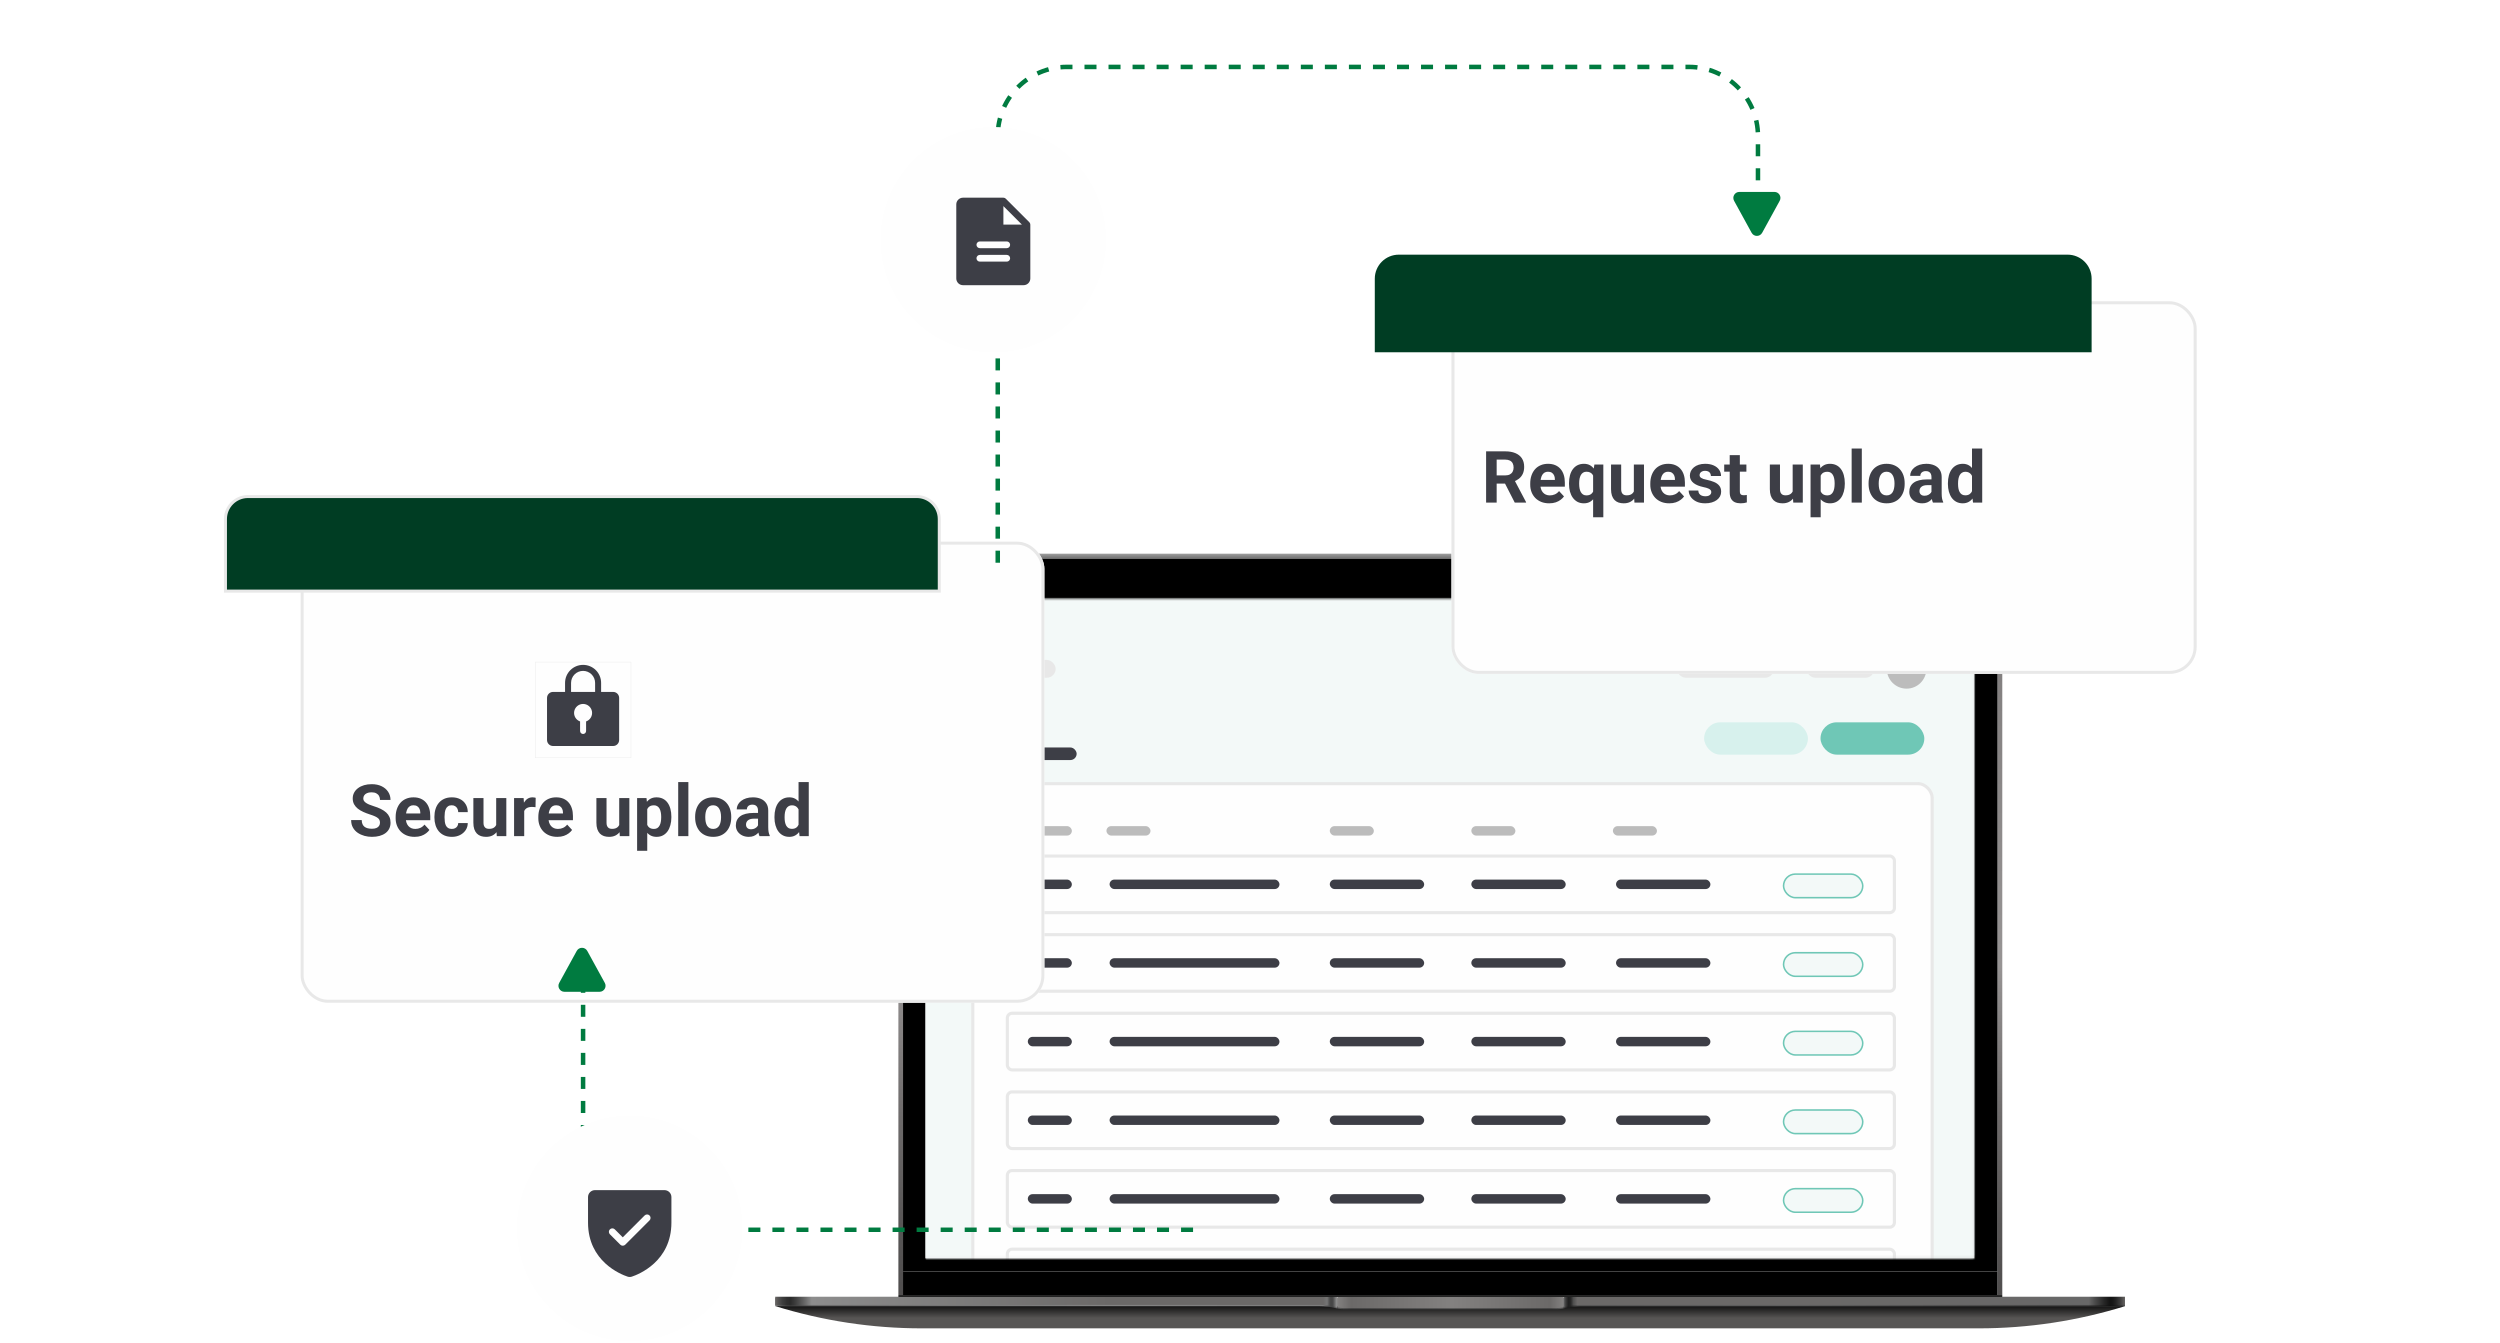 <?xml version="1.0" encoding="UTF-8"?> <svg xmlns="http://www.w3.org/2000/svg" width="832" height="447" viewBox="0 0 832 447" fill="none"><g clip-path="url(#clip0_12361_39079)"><path d="M257.977 434.661C273.803 439.584 290.238 442.074 306.784 442.074H482.643H658.503C675.049 442.074 691.484 439.584 707.31 434.661H482.643H257.977Z" fill="url(#paint0_linear_12361_39079)"></path><path d="M257.977 432.004V434.66H439.093C440.864 434.66 442.635 434.936 444.406 435.323C444.627 435.379 444.793 435.434 445.015 435.434V431.949H257.977V432.004Z" fill="url(#paint1_linear_12361_39079)"></path><path d="M707.307 432.004V434.66H526.191C524.42 434.66 522.649 434.936 520.878 435.323C520.657 435.379 520.491 435.434 520.27 435.434V431.949H707.307V432.004Z" fill="url(#paint2_linear_12361_39079)"></path><path d="M520.273 432.005V435.49C519.498 435.656 518.723 435.712 517.949 435.712H447.394C446.62 435.712 445.845 435.656 445.07 435.49V432.005H520.273Z" fill="url(#paint3_linear_12361_39079)"></path><path d="M257.977 431.618V434.273H439.093C440.864 434.273 442.635 434.55 444.406 434.937C444.627 434.993 444.793 435.048 445.015 435.048V431.562H257.977V431.618Z" fill="url(#paint4_linear_12361_39079)"></path><path d="M655.183 185.869H310.158C303.961 185.869 298.98 190.903 298.98 197.044V431.007H300.585V195.44C300.585 194.942 300.641 194.444 300.696 194.001C300.696 193.835 300.751 193.669 300.807 193.503C300.862 193.337 300.862 193.171 300.917 193.061C300.973 192.895 300.973 192.729 301.028 192.618C301.415 191.346 302.079 190.184 302.909 189.188C303.02 189.077 303.131 188.967 303.241 188.856C303.241 188.801 303.297 188.745 303.352 188.69C303.85 188.192 304.403 187.75 304.957 187.418C305.178 187.252 305.344 187.141 305.566 187.03C305.787 186.92 305.953 186.809 306.174 186.699C306.34 186.643 306.451 186.588 306.617 186.533C307.724 186.09 308.886 185.869 310.103 185.869H655.183C656.787 185.869 658.337 186.311 659.72 187.03C659.942 187.141 660.108 187.252 660.329 187.362C660.606 187.528 660.827 187.694 661.104 187.916C661.214 188.026 661.325 188.082 661.436 188.192C661.602 188.358 661.768 188.524 661.934 188.635C661.989 188.69 662.044 188.745 662.1 188.801C662.21 188.911 662.321 189.022 662.432 189.133C663.87 190.792 664.756 193.005 664.756 195.384V431.007H666.361V196.38C666.029 190.516 661.159 185.869 655.183 185.869Z" fill="url(#paint5_linear_12361_39079)"></path><path d="M298.926 195.44C298.926 189.3 303.961 184.265 310.104 184.265H655.183C661.381 184.265 666.361 189.3 666.361 195.44V196.326C665.974 190.461 661.16 185.814 655.183 185.814H310.159C303.961 185.814 298.981 190.849 298.981 196.99L298.926 195.44Z" fill="url(#paint6_linear_12361_39079)"></path><path d="M664.757 423.152H300.531V431.008H664.757V423.152Z" fill="black"></path><path d="M664.757 195.44V423.151H300.531V195.44C300.531 190.184 304.848 185.869 310.104 185.869H655.184C660.441 185.869 664.757 190.184 664.757 195.44Z" fill="black"></path><path d="M707.307 431.618V434.273H526.191C524.42 434.273 522.649 434.55 520.878 434.937C520.657 434.993 520.491 435.048 520.27 435.048V431.562H707.307V431.618Z" fill="url(#paint7_linear_12361_39079)"></path><path d="M520.273 431.619V435.104C519.498 435.27 518.723 435.325 517.949 435.325H447.394C446.62 435.325 445.845 435.27 445.07 435.104V431.619H520.273Z" fill="url(#paint8_linear_12361_39079)"></path><path d="M666.361 431.008V431.616H664.756H300.53H298.98V431.008H666.361Z" fill="#131313"></path><path d="M657.064 199.814H307.945V418.785H657.064V199.814Z" fill="url(#paint9_linear_12361_39079)"></path><mask id="mask0_12361_39079" style="mask-type:alpha" maskUnits="userSpaceOnUse" x="307" y="199" width="350" height="220"><rect x="307.688" y="199.229" width="349.137" height="219.457" fill="white"></rect></mask><g mask="url(#mask0_12361_39079)"><rect x="308.059" y="198.92" width="349.65" height="433.399" fill="#F3F9F8"></rect><rect x="605.867" y="240.385" width="34.546" height="10.76" rx="5.38" fill="#6FC7B6"></rect><rect x="567.129" y="240.385" width="34.546" height="10.76" rx="5.38" fill="#D7F1ED"></rect><rect x="558.066" y="219.624" width="32.299" height="5.929" rx="2.964" fill="#E8E8E8"></rect><rect x="319.027" y="219.624" width="32.299" height="5.929" rx="2.964" fill="#E8E8E8"></rect><rect x="601.16" y="219.624" width="22.626" height="5.929" rx="2.964" fill="#E8E8E8"></rect><ellipse cx="634.511" cy="222.585" rx="6.589" ry="6.599" fill="#BCBCBC"></ellipse><rect x="323.738" y="260.798" width="319.292" height="174.825" rx="4.711" fill="#FEFEFE" stroke="#E8E8E8" stroke-width="1.047"></rect><rect x="335.25" y="284.879" width="295.214" height="18.843" rx="1.57" fill="#FEFEFE" stroke="#E8E8E8" stroke-width="1.047"></rect><rect x="342.055" y="292.73" width="14.656" height="3.141" rx="1.57" fill="#3D3E46"></rect><rect x="369.273" y="292.73" width="56.53" height="3.141" rx="1.57" fill="#3D3E46"></rect><rect x="442.555" y="292.73" width="31.406" height="3.141" rx="1.57" fill="#3D3E46"></rect><rect x="489.66" y="292.73" width="31.406" height="3.141" rx="1.57" fill="#3D3E46"></rect><rect x="537.816" y="292.73" width="31.406" height="3.141" rx="1.57" fill="#3D3E46"></rect><rect x="593.562" y="290.897" width="26.364" height="7.851" rx="3.926" fill="#F3F9F8" stroke="#6FC7B6" stroke-width="0.523"></rect><rect x="335.25" y="311.045" width="295.214" height="18.843" rx="1.57" fill="#FEFEFE" stroke="#E8E8E8" stroke-width="1.047"></rect><rect x="342.055" y="318.897" width="14.656" height="3.141" rx="1.57" fill="#3D3E46"></rect><rect x="369.273" y="318.897" width="56.53" height="3.141" rx="1.57" fill="#3D3E46"></rect><rect x="442.555" y="318.897" width="31.406" height="3.141" rx="1.57" fill="#3D3E46"></rect><rect x="489.66" y="318.897" width="31.406" height="3.141" rx="1.57" fill="#3D3E46"></rect><rect x="537.816" y="318.897" width="31.406" height="3.141" rx="1.57" fill="#3D3E46"></rect><rect x="593.562" y="317.064" width="26.364" height="7.851" rx="3.926" fill="#F3F9F8" stroke="#6FC7B6" stroke-width="0.523"></rect><rect x="335.25" y="337.218" width="295.214" height="18.843" rx="1.57" fill="#FEFEFE" stroke="#E8E8E8" stroke-width="1.047"></rect><rect x="342.055" y="345.07" width="14.656" height="3.141" rx="1.57" fill="#3D3E46"></rect><rect x="369.273" y="345.07" width="56.53" height="3.141" rx="1.57" fill="#3D3E46"></rect><rect x="442.555" y="345.07" width="31.406" height="3.141" rx="1.57" fill="#3D3E46"></rect><rect x="489.66" y="345.07" width="31.406" height="3.141" rx="1.57" fill="#3D3E46"></rect><rect x="537.816" y="345.07" width="31.406" height="3.141" rx="1.57" fill="#3D3E46"></rect><rect x="593.562" y="343.237" width="26.364" height="7.851" rx="3.926" fill="#F3F9F8" stroke="#6FC7B6" stroke-width="0.523"></rect><rect x="335.25" y="363.392" width="295.214" height="18.843" rx="1.57" fill="#FEFEFE" stroke="#E8E8E8" stroke-width="1.047"></rect><rect x="342.055" y="371.243" width="14.656" height="3.141" rx="1.57" fill="#3D3E46"></rect><rect x="369.273" y="371.243" width="56.53" height="3.141" rx="1.57" fill="#3D3E46"></rect><rect x="442.555" y="371.243" width="31.406" height="3.141" rx="1.57" fill="#3D3E46"></rect><rect x="489.66" y="371.243" width="31.406" height="3.141" rx="1.57" fill="#3D3E46"></rect><rect x="537.816" y="371.243" width="31.406" height="3.141" rx="1.57" fill="#3D3E46"></rect><rect x="593.562" y="369.41" width="26.364" height="7.851" rx="3.926" fill="#F3F9F8" stroke="#6FC7B6" stroke-width="0.523"></rect><rect x="335.25" y="389.564" width="295.214" height="18.843" rx="1.57" fill="#FEFEFE" stroke="#E8E8E8" stroke-width="1.047"></rect><rect x="342.055" y="397.416" width="14.656" height="3.141" rx="1.57" fill="#3D3E46"></rect><rect x="369.273" y="397.416" width="56.53" height="3.141" rx="1.57" fill="#3D3E46"></rect><rect x="442.555" y="397.416" width="31.406" height="3.141" rx="1.57" fill="#3D3E46"></rect><rect x="489.66" y="397.416" width="31.406" height="3.141" rx="1.57" fill="#3D3E46"></rect><rect x="537.816" y="397.416" width="31.406" height="3.141" rx="1.57" fill="#3D3E46"></rect><rect x="593.562" y="395.583" width="26.364" height="7.851" rx="3.926" fill="#F3F9F8" stroke="#6FC7B6" stroke-width="0.523"></rect><rect x="335.25" y="415.734" width="295.214" height="18.843" rx="1.57" fill="#FEFEFE" stroke="#E8E8E8" stroke-width="1.047"></rect><rect x="322.715" y="248.76" width="35.593" height="4.187" rx="2.094" fill="#3D3E46"></rect><rect x="322.715" y="242.48" width="14.656" height="3.141" rx="1.57" fill="#3D3E46"></rect></g></g><rect x="342.059" y="274.936" width="14.656" height="3.141" rx="1.57" fill="#BCBCBC"></rect><rect x="368.227" y="274.936" width="14.656" height="3.141" rx="1.57" fill="#BCBCBC"></rect><rect x="442.555" y="274.936" width="14.656" height="3.141" rx="1.57" fill="#BCBCBC"></rect><rect x="489.664" y="274.936" width="14.656" height="3.141" rx="1.57" fill="#BCBCBC"></rect><rect x="536.773" y="274.936" width="14.656" height="3.141" rx="1.57" fill="#BCBCBC"></rect><g filter="url(#filter0_d_12361_39079)"><rect x="70.051" y="160.27" width="247.52" height="153.44" rx="9" fill="#FEFEFE"></rect><rect x="70.551" y="160.77" width="246.52" height="152.44" rx="8.5" stroke="#E8E8E8"></rect></g><path d="M126.457 273.805C126.457 273.5 126.41 273.227 126.316 272.984C126.23 272.734 126.066 272.508 125.824 272.305C125.582 272.094 125.242 271.887 124.805 271.684C124.367 271.48 123.801 271.27 123.105 271.051C122.332 270.801 121.598 270.52 120.902 270.207C120.215 269.895 119.605 269.531 119.074 269.117C118.551 268.695 118.137 268.207 117.832 267.652C117.535 267.098 117.387 266.453 117.387 265.719C117.387 265.008 117.543 264.363 117.855 263.785C118.168 263.199 118.605 262.699 119.168 262.285C119.73 261.863 120.395 261.539 121.16 261.312C121.934 261.086 122.781 260.973 123.703 260.973C124.961 260.973 126.059 261.199 126.996 261.652C127.934 262.105 128.66 262.727 129.176 263.516C129.699 264.305 129.961 265.207 129.961 266.223H126.469C126.469 265.723 126.363 265.285 126.152 264.91C125.949 264.527 125.637 264.227 125.215 264.008C124.801 263.789 124.277 263.68 123.645 263.68C123.035 263.68 122.527 263.773 122.121 263.961C121.715 264.141 121.41 264.387 121.207 264.699C121.004 265.004 120.902 265.348 120.902 265.73C120.902 266.02 120.973 266.281 121.113 266.516C121.262 266.75 121.48 266.969 121.77 267.172C122.059 267.375 122.414 267.566 122.836 267.746C123.258 267.926 123.746 268.102 124.301 268.273C125.23 268.555 126.047 268.871 126.75 269.223C127.461 269.574 128.055 269.969 128.531 270.406C129.008 270.844 129.367 271.34 129.609 271.895C129.852 272.449 129.973 273.078 129.973 273.781C129.973 274.523 129.828 275.188 129.539 275.773C129.25 276.359 128.832 276.855 128.285 277.262C127.738 277.668 127.086 277.977 126.328 278.188C125.57 278.398 124.723 278.504 123.785 278.504C122.941 278.504 122.109 278.395 121.289 278.176C120.469 277.949 119.723 277.609 119.051 277.156C118.387 276.703 117.855 276.125 117.457 275.422C117.059 274.719 116.859 273.887 116.859 272.926H120.387C120.387 273.457 120.469 273.906 120.633 274.273C120.797 274.641 121.027 274.938 121.324 275.164C121.629 275.391 121.988 275.555 122.402 275.656C122.824 275.758 123.285 275.809 123.785 275.809C124.395 275.809 124.895 275.723 125.285 275.551C125.684 275.379 125.977 275.141 126.164 274.836C126.359 274.531 126.457 274.188 126.457 273.805ZM137.988 278.504C137.004 278.504 136.121 278.348 135.34 278.035C134.559 277.715 133.895 277.273 133.348 276.711C132.809 276.148 132.395 275.496 132.105 274.754C131.816 274.004 131.672 273.207 131.672 272.363V271.895C131.672 270.934 131.809 270.055 132.082 269.258C132.355 268.461 132.746 267.77 133.254 267.184C133.77 266.598 134.395 266.148 135.129 265.836C135.863 265.516 136.691 265.355 137.613 265.355C138.512 265.355 139.309 265.504 140.004 265.801C140.699 266.098 141.281 266.52 141.75 267.066C142.227 267.613 142.586 268.27 142.828 269.035C143.07 269.793 143.191 270.637 143.191 271.566V272.973H133.113V270.723H139.875V270.465C139.875 269.996 139.789 269.578 139.617 269.211C139.453 268.836 139.203 268.539 138.867 268.32C138.531 268.102 138.102 267.992 137.578 267.992C137.133 267.992 136.75 268.09 136.43 268.285C136.109 268.48 135.848 268.754 135.645 269.105C135.449 269.457 135.301 269.871 135.199 270.348C135.105 270.816 135.059 271.332 135.059 271.895V272.363C135.059 272.871 135.129 273.34 135.27 273.77C135.418 274.199 135.625 274.57 135.891 274.883C136.164 275.195 136.492 275.438 136.875 275.609C137.266 275.781 137.707 275.867 138.199 275.867C138.809 275.867 139.375 275.75 139.898 275.516C140.43 275.273 140.887 274.91 141.27 274.426L142.91 276.207C142.645 276.59 142.281 276.957 141.82 277.309C141.367 277.66 140.82 277.949 140.18 278.176C139.539 278.395 138.809 278.504 137.988 278.504ZM150.352 275.867C150.766 275.867 151.133 275.789 151.453 275.633C151.773 275.469 152.023 275.242 152.203 274.953C152.391 274.656 152.488 274.309 152.496 273.91H155.672C155.664 274.801 155.426 275.594 154.957 276.289C154.488 276.977 153.859 277.52 153.07 277.918C152.281 278.309 151.398 278.504 150.422 278.504C149.438 278.504 148.578 278.34 147.844 278.012C147.117 277.684 146.512 277.23 146.027 276.652C145.543 276.066 145.18 275.387 144.938 274.613C144.695 273.832 144.574 272.996 144.574 272.105V271.766C144.574 270.867 144.695 270.031 144.938 269.258C145.18 268.477 145.543 267.797 146.027 267.219C146.512 266.633 147.117 266.176 147.844 265.848C148.57 265.52 149.422 265.355 150.398 265.355C151.438 265.355 152.348 265.555 153.129 265.953C153.918 266.352 154.535 266.922 154.98 267.664C155.434 268.398 155.664 269.27 155.672 270.277H152.496C152.488 269.855 152.398 269.473 152.227 269.129C152.062 268.785 151.82 268.512 151.5 268.309C151.188 268.098 150.801 267.992 150.34 267.992C149.848 267.992 149.445 268.098 149.133 268.309C148.82 268.512 148.578 268.793 148.406 269.152C148.234 269.504 148.113 269.906 148.043 270.359C147.98 270.805 147.949 271.273 147.949 271.766V272.105C147.949 272.598 147.98 273.07 148.043 273.523C148.105 273.977 148.223 274.379 148.395 274.73C148.574 275.082 148.82 275.359 149.133 275.562C149.445 275.766 149.852 275.867 150.352 275.867ZM165.129 275.234V265.59H168.504V278.27H165.328L165.129 275.234ZM165.504 272.633L166.5 272.609C166.5 273.453 166.402 274.238 166.207 274.965C166.012 275.684 165.719 276.309 165.328 276.84C164.938 277.363 164.445 277.773 163.852 278.07C163.258 278.359 162.559 278.504 161.754 278.504C161.137 278.504 160.566 278.418 160.043 278.246C159.527 278.066 159.082 277.789 158.707 277.414C158.34 277.031 158.051 276.543 157.84 275.949C157.637 275.348 157.535 274.625 157.535 273.781V265.59H160.91V273.805C160.91 274.18 160.953 274.496 161.039 274.754C161.133 275.012 161.262 275.223 161.426 275.387C161.59 275.551 161.781 275.668 162 275.738C162.227 275.809 162.477 275.844 162.75 275.844C163.445 275.844 163.992 275.703 164.391 275.422C164.797 275.141 165.082 274.758 165.246 274.273C165.418 273.781 165.504 273.234 165.504 272.633ZM174.457 268.355V278.27H171.082V265.59H174.258L174.457 268.355ZM178.277 265.508L178.219 268.637C178.055 268.613 177.855 268.594 177.621 268.578C177.395 268.555 177.188 268.543 177 268.543C176.523 268.543 176.109 268.605 175.758 268.73C175.414 268.848 175.125 269.023 174.891 269.258C174.664 269.492 174.492 269.777 174.375 270.113C174.266 270.449 174.203 270.832 174.188 271.262L173.508 271.051C173.508 270.23 173.59 269.477 173.754 268.789C173.918 268.094 174.156 267.488 174.469 266.973C174.789 266.457 175.18 266.059 175.641 265.777C176.102 265.496 176.629 265.355 177.223 265.355C177.41 265.355 177.602 265.371 177.797 265.402C177.992 265.426 178.152 265.461 178.277 265.508ZM185.473 278.504C184.488 278.504 183.605 278.348 182.824 278.035C182.043 277.715 181.379 277.273 180.832 276.711C180.293 276.148 179.879 275.496 179.59 274.754C179.301 274.004 179.156 273.207 179.156 272.363V271.895C179.156 270.934 179.293 270.055 179.566 269.258C179.84 268.461 180.23 267.77 180.738 267.184C181.254 266.598 181.879 266.148 182.613 265.836C183.348 265.516 184.176 265.355 185.098 265.355C185.996 265.355 186.793 265.504 187.488 265.801C188.184 266.098 188.766 266.52 189.234 267.066C189.711 267.613 190.07 268.27 190.312 269.035C190.555 269.793 190.676 270.637 190.676 271.566V272.973H180.598V270.723H187.359V270.465C187.359 269.996 187.273 269.578 187.102 269.211C186.938 268.836 186.688 268.539 186.352 268.32C186.016 268.102 185.586 267.992 185.062 267.992C184.617 267.992 184.234 268.09 183.914 268.285C183.594 268.48 183.332 268.754 183.129 269.105C182.934 269.457 182.785 269.871 182.684 270.348C182.59 270.816 182.543 271.332 182.543 271.895V272.363C182.543 272.871 182.613 273.34 182.754 273.77C182.902 274.199 183.109 274.57 183.375 274.883C183.648 275.195 183.977 275.438 184.359 275.609C184.75 275.781 185.191 275.867 185.684 275.867C186.293 275.867 186.859 275.75 187.383 275.516C187.914 275.273 188.371 274.91 188.754 274.426L190.395 276.207C190.129 276.59 189.766 276.957 189.305 277.309C188.852 277.66 188.305 277.949 187.664 278.176C187.023 278.395 186.293 278.504 185.473 278.504ZM206.074 275.234V265.59H209.449V278.27H206.273L206.074 275.234ZM206.449 272.633L207.445 272.609C207.445 273.453 207.348 274.238 207.152 274.965C206.957 275.684 206.664 276.309 206.273 276.84C205.883 277.363 205.391 277.773 204.797 278.07C204.203 278.359 203.504 278.504 202.699 278.504C202.082 278.504 201.512 278.418 200.988 278.246C200.473 278.066 200.027 277.789 199.652 277.414C199.285 277.031 198.996 276.543 198.785 275.949C198.582 275.348 198.48 274.625 198.48 273.781V265.59H201.855V273.805C201.855 274.18 201.898 274.496 201.984 274.754C202.078 275.012 202.207 275.223 202.371 275.387C202.535 275.551 202.727 275.668 202.945 275.738C203.172 275.809 203.422 275.844 203.695 275.844C204.391 275.844 204.938 275.703 205.336 275.422C205.742 275.141 206.027 274.758 206.191 274.273C206.363 273.781 206.449 273.234 206.449 272.633ZM215.402 268.027V283.145H212.027V265.59H215.156L215.402 268.027ZM223.43 271.789V272.035C223.43 272.957 223.32 273.812 223.102 274.602C222.891 275.391 222.578 276.078 222.164 276.664C221.75 277.242 221.234 277.695 220.617 278.023C220.008 278.344 219.305 278.504 218.508 278.504C217.734 278.504 217.062 278.348 216.492 278.035C215.922 277.723 215.441 277.285 215.051 276.723C214.668 276.152 214.359 275.492 214.125 274.742C213.891 273.992 213.711 273.188 213.586 272.328V271.684C213.711 270.762 213.891 269.918 214.125 269.152C214.359 268.379 214.668 267.711 215.051 267.148C215.441 266.578 215.918 266.137 216.48 265.824C217.051 265.512 217.719 265.355 218.484 265.355C219.289 265.355 219.996 265.508 220.605 265.812C221.223 266.117 221.738 266.555 222.152 267.125C222.574 267.695 222.891 268.375 223.102 269.164C223.32 269.953 223.43 270.828 223.43 271.789ZM220.043 272.035V271.789C220.043 271.25 219.996 270.754 219.902 270.301C219.816 269.84 219.676 269.438 219.48 269.094C219.293 268.75 219.043 268.484 218.73 268.297C218.426 268.102 218.055 268.004 217.617 268.004C217.156 268.004 216.762 268.078 216.434 268.227C216.113 268.375 215.852 268.59 215.648 268.871C215.445 269.152 215.293 269.488 215.191 269.879C215.09 270.27 215.027 270.711 215.004 271.203V272.832C215.043 273.41 215.152 273.93 215.332 274.391C215.512 274.844 215.789 275.203 216.164 275.469C216.539 275.734 217.031 275.867 217.641 275.867C218.086 275.867 218.461 275.77 218.766 275.574C219.07 275.371 219.316 275.094 219.504 274.742C219.699 274.391 219.836 273.984 219.914 273.523C220 273.062 220.043 272.566 220.043 272.035ZM229.09 260.27V278.27H225.703V260.27H229.09ZM231.34 272.059V271.812C231.34 270.883 231.473 270.027 231.738 269.246C232.004 268.457 232.391 267.773 232.898 267.195C233.406 266.617 234.031 266.168 234.773 265.848C235.516 265.52 236.367 265.355 237.328 265.355C238.289 265.355 239.145 265.52 239.895 265.848C240.645 266.168 241.273 266.617 241.781 267.195C242.297 267.773 242.688 268.457 242.953 269.246C243.219 270.027 243.352 270.883 243.352 271.812V272.059C243.352 272.98 243.219 273.836 242.953 274.625C242.688 275.406 242.297 276.09 241.781 276.676C241.273 277.254 240.648 277.703 239.906 278.023C239.164 278.344 238.312 278.504 237.352 278.504C236.391 278.504 235.535 278.344 234.785 278.023C234.043 277.703 233.414 277.254 232.898 276.676C232.391 276.09 232.004 275.406 231.738 274.625C231.473 273.836 231.34 272.98 231.34 272.059ZM234.715 271.812V272.059C234.715 272.59 234.762 273.086 234.855 273.547C234.949 274.008 235.098 274.414 235.301 274.766C235.512 275.109 235.785 275.379 236.121 275.574C236.457 275.77 236.867 275.867 237.352 275.867C237.82 275.867 238.223 275.77 238.559 275.574C238.895 275.379 239.164 275.109 239.367 274.766C239.57 274.414 239.719 274.008 239.812 273.547C239.914 273.086 239.965 272.59 239.965 272.059V271.812C239.965 271.297 239.914 270.812 239.812 270.359C239.719 269.898 239.566 269.492 239.355 269.141C239.152 268.781 238.883 268.5 238.547 268.297C238.211 268.094 237.805 267.992 237.328 267.992C236.852 267.992 236.445 268.094 236.109 268.297C235.781 268.5 235.512 268.781 235.301 269.141C235.098 269.492 234.949 269.898 234.855 270.359C234.762 270.812 234.715 271.297 234.715 271.812ZM252.27 275.41V269.762C252.27 269.355 252.203 269.008 252.07 268.719C251.938 268.422 251.73 268.191 251.449 268.027C251.176 267.863 250.82 267.781 250.383 267.781C250.008 267.781 249.684 267.848 249.41 267.98C249.137 268.105 248.926 268.289 248.777 268.531C248.629 268.766 248.555 269.043 248.555 269.363H245.18C245.18 268.824 245.305 268.312 245.555 267.828C245.805 267.344 246.168 266.918 246.645 266.551C247.121 266.176 247.688 265.883 248.344 265.672C249.008 265.461 249.75 265.355 250.57 265.355C251.555 265.355 252.43 265.52 253.195 265.848C253.961 266.176 254.562 266.668 255 267.324C255.445 267.98 255.668 268.801 255.668 269.785V275.211C255.668 275.906 255.711 276.477 255.797 276.922C255.883 277.359 256.008 277.742 256.172 278.07V278.27H252.762C252.598 277.926 252.473 277.496 252.387 276.98C252.309 276.457 252.27 275.934 252.27 275.41ZM252.715 270.547L252.738 272.457H250.852C250.406 272.457 250.02 272.508 249.691 272.609C249.363 272.711 249.094 272.855 248.883 273.043C248.672 273.223 248.516 273.434 248.414 273.676C248.32 273.918 248.273 274.184 248.273 274.473C248.273 274.762 248.34 275.023 248.473 275.258C248.605 275.484 248.797 275.664 249.047 275.797C249.297 275.922 249.59 275.984 249.926 275.984C250.434 275.984 250.875 275.883 251.25 275.68C251.625 275.477 251.914 275.227 252.117 274.93C252.328 274.633 252.438 274.352 252.445 274.086L253.336 275.516C253.211 275.836 253.039 276.168 252.82 276.512C252.609 276.855 252.34 277.18 252.012 277.484C251.684 277.781 251.289 278.027 250.828 278.223C250.367 278.41 249.82 278.504 249.188 278.504C248.383 278.504 247.652 278.344 246.996 278.023C246.348 277.695 245.832 277.246 245.449 276.676C245.074 276.098 244.887 275.441 244.887 274.707C244.887 274.043 245.012 273.453 245.262 272.938C245.512 272.422 245.879 271.988 246.363 271.637C246.855 271.277 247.469 271.008 248.203 270.828C248.938 270.641 249.789 270.547 250.758 270.547H252.715ZM265.758 275.504V260.27H269.156V278.27H266.098L265.758 275.504ZM257.742 272.082V271.836C257.742 270.867 257.852 269.988 258.07 269.199C258.289 268.402 258.609 267.719 259.031 267.148C259.453 266.578 259.973 266.137 260.59 265.824C261.207 265.512 261.91 265.355 262.699 265.355C263.441 265.355 264.09 265.512 264.645 265.824C265.207 266.137 265.684 266.582 266.074 267.16C266.473 267.73 266.793 268.406 267.035 269.188C267.277 269.961 267.453 270.809 267.562 271.73V272.27C267.453 273.152 267.277 273.973 267.035 274.73C266.793 275.488 266.473 276.152 266.074 276.723C265.684 277.285 265.207 277.723 264.645 278.035C264.082 278.348 263.426 278.504 262.676 278.504C261.887 278.504 261.184 278.344 260.566 278.023C259.957 277.703 259.441 277.254 259.02 276.676C258.605 276.098 258.289 275.418 258.07 274.637C257.852 273.855 257.742 273.004 257.742 272.082ZM261.117 271.836V272.082C261.117 272.605 261.156 273.094 261.234 273.547C261.32 274 261.457 274.402 261.645 274.754C261.84 275.098 262.09 275.367 262.395 275.562C262.707 275.75 263.086 275.844 263.531 275.844C264.109 275.844 264.586 275.715 264.961 275.457C265.336 275.191 265.621 274.828 265.816 274.367C266.02 273.906 266.137 273.375 266.168 272.773V271.238C266.145 270.746 266.074 270.305 265.957 269.914C265.848 269.516 265.684 269.176 265.465 268.895C265.254 268.613 264.988 268.395 264.668 268.238C264.355 268.082 263.984 268.004 263.555 268.004C263.117 268.004 262.742 268.105 262.43 268.309C262.117 268.504 261.863 268.773 261.668 269.117C261.48 269.461 261.34 269.867 261.246 270.336C261.16 270.797 261.117 271.297 261.117 271.836Z" fill="#3D3E46"></path><g clip-path="url(#clip1_12361_39079)"><path d="M204.051 230.27H200.051V227.27C200.051 225.678 199.419 224.152 198.293 223.027C197.168 221.902 195.642 221.27 194.051 221.27C192.459 221.27 190.933 221.902 189.808 223.027C188.683 224.152 188.051 225.678 188.051 227.27V230.27H184.051C183.52 230.27 183.012 230.48 182.637 230.855C182.261 231.23 182.051 231.739 182.051 232.27V246.27C182.051 246.8 182.261 247.309 182.637 247.684C183.012 248.059 183.52 248.27 184.051 248.27H204.051C204.581 248.27 205.09 248.059 205.465 247.684C205.84 247.309 206.051 246.8 206.051 246.27V232.27C206.051 231.739 205.84 231.23 205.465 230.855C205.09 230.48 204.581 230.27 204.051 230.27ZM195.051 240.098V243.27C195.051 243.535 194.945 243.789 194.758 243.977C194.57 244.164 194.316 244.27 194.051 244.27C193.786 244.27 193.531 244.164 193.344 243.977C193.156 243.789 193.051 243.535 193.051 243.27V240.098C192.384 239.862 191.821 239.398 191.463 238.788C191.105 238.177 190.974 237.46 191.094 236.763C191.214 236.065 191.576 235.432 192.117 234.976C192.658 234.52 193.343 234.27 194.051 234.27C194.758 234.27 195.443 234.52 195.984 234.976C196.526 235.432 196.888 236.065 197.008 236.763C197.127 237.46 196.996 238.177 196.638 238.788C196.28 239.398 195.718 239.862 195.051 240.098ZM198.051 230.27H190.051V227.27C190.051 226.209 190.472 225.191 191.222 224.441C191.972 223.691 192.99 223.27 194.051 223.27C195.112 223.27 196.129 223.691 196.879 224.441C197.629 225.191 198.051 226.209 198.051 227.27V230.27Z" fill="#3D3E46"></path></g><rect x="178.113" y="220.332" width="31.875" height="31.875" stroke="#E8E8E8" stroke-width="0.125"></rect><path d="M75.031 172.75C75.031 168.607 78.389 165.25 82.531 165.25H305.091C309.233 165.25 312.591 168.607 312.591 172.75V196.73H75.031V172.75Z" fill="#003D23" stroke="#E8E8E8"></path><g filter="url(#filter1_d_12361_39079)"><rect x="453.051" y="80.269" width="248" height="124" rx="9" fill="#FEFEFE"></rect><rect x="453.551" y="80.769" width="247" height="123" rx="8.5" stroke="#E8E8E8"></rect></g><path d="M457.531 92.749C457.531 88.331 461.113 84.749 465.531 84.749H688.091C692.51 84.749 696.091 88.331 696.091 92.749V117.23H457.531V92.749Z" fill="#003D23"></path><path d="M494.574 150.207H500.938C502.242 150.207 503.363 150.402 504.301 150.793C505.246 151.184 505.973 151.762 506.48 152.527C506.988 153.293 507.242 154.234 507.242 155.352C507.242 156.266 507.086 157.051 506.773 157.707C506.469 158.355 506.035 158.898 505.473 159.336C504.918 159.766 504.266 160.109 503.516 160.367L502.402 160.953H496.871L496.848 158.211H500.961C501.578 158.211 502.09 158.102 502.496 157.883C502.902 157.664 503.207 157.359 503.41 156.969C503.621 156.578 503.727 156.125 503.727 155.609C503.727 155.062 503.625 154.59 503.422 154.191C503.219 153.793 502.91 153.488 502.496 153.277C502.082 153.066 501.562 152.961 500.938 152.961H498.09V167.27H494.574V150.207ZM504.113 167.27L500.223 159.664L503.938 159.641L507.875 167.105V167.27H504.113ZM515.574 167.504C514.59 167.504 513.707 167.348 512.926 167.035C512.145 166.715 511.48 166.273 510.934 165.711C510.395 165.148 509.98 164.496 509.691 163.754C509.402 163.004 509.258 162.207 509.258 161.363V160.895C509.258 159.934 509.395 159.055 509.668 158.258C509.941 157.461 510.332 156.77 510.84 156.184C511.355 155.598 511.98 155.148 512.715 154.836C513.449 154.516 514.277 154.355 515.199 154.355C516.098 154.355 516.895 154.504 517.59 154.801C518.285 155.098 518.867 155.52 519.336 156.066C519.812 156.613 520.172 157.27 520.414 158.035C520.656 158.793 520.777 159.637 520.777 160.566V161.973H510.699V159.723H517.461V159.465C517.461 158.996 517.375 158.578 517.203 158.211C517.039 157.836 516.789 157.539 516.453 157.32C516.117 157.102 515.688 156.992 515.164 156.992C514.719 156.992 514.336 157.09 514.016 157.285C513.695 157.48 513.434 157.754 513.23 158.105C513.035 158.457 512.887 158.871 512.785 159.348C512.691 159.816 512.645 160.332 512.645 160.895V161.363C512.645 161.871 512.715 162.34 512.855 162.77C513.004 163.199 513.211 163.57 513.477 163.883C513.75 164.195 514.078 164.438 514.461 164.609C514.852 164.781 515.293 164.867 515.785 164.867C516.395 164.867 516.961 164.75 517.484 164.516C518.016 164.273 518.473 163.91 518.855 163.426L520.496 165.207C520.23 165.59 519.867 165.957 519.406 166.309C518.953 166.66 518.406 166.949 517.766 167.176C517.125 167.395 516.395 167.504 515.574 167.504ZM530.188 172.145V157.18L530.621 154.59H533.586V172.145H530.188ZM522.172 161.059V160.812C522.172 159.844 522.277 158.965 522.488 158.176C522.707 157.379 523.027 156.699 523.449 156.137C523.871 155.566 524.387 155.129 524.996 154.824C525.613 154.512 526.324 154.355 527.129 154.355C527.902 154.355 528.57 154.512 529.133 154.824C529.695 155.137 530.168 155.578 530.551 156.148C530.941 156.719 531.254 157.391 531.488 158.164C531.723 158.938 531.902 159.785 532.027 160.707V161.246C531.91 162.129 531.73 162.949 531.488 163.707C531.254 164.465 530.941 165.129 530.551 165.699C530.168 166.27 529.691 166.715 529.121 167.035C528.559 167.348 527.887 167.504 527.105 167.504C526.316 167.504 525.613 167.344 524.996 167.023C524.387 166.695 523.871 166.242 523.449 165.664C523.027 165.086 522.707 164.406 522.488 163.625C522.277 162.836 522.172 161.98 522.172 161.059ZM525.547 160.812V161.059C525.547 161.582 525.59 162.074 525.676 162.535C525.762 162.988 525.898 163.391 526.086 163.742C526.281 164.094 526.531 164.371 526.836 164.574C527.141 164.77 527.516 164.867 527.961 164.867C528.578 164.867 529.074 164.734 529.449 164.469C529.832 164.195 530.113 163.824 530.293 163.355C530.48 162.887 530.59 162.352 530.621 161.75V160.215C530.598 159.723 530.531 159.281 530.422 158.891C530.32 158.492 530.164 158.152 529.953 157.871C529.75 157.59 529.484 157.375 529.156 157.227C528.836 157.07 528.445 156.992 527.984 156.992C527.547 156.992 527.172 157.09 526.859 157.285C526.547 157.48 526.293 157.754 526.098 158.105C525.91 158.449 525.77 158.852 525.676 159.312C525.59 159.773 525.547 160.273 525.547 160.812ZM543.746 164.234V154.59H547.121V167.27H543.945L543.746 164.234ZM544.121 161.633L545.117 161.609C545.117 162.453 545.02 163.238 544.824 163.965C544.629 164.684 544.336 165.309 543.945 165.84C543.555 166.363 543.062 166.773 542.469 167.07C541.875 167.359 541.176 167.504 540.371 167.504C539.754 167.504 539.184 167.418 538.66 167.246C538.145 167.066 537.699 166.789 537.324 166.414C536.957 166.031 536.668 165.543 536.457 164.949C536.254 164.348 536.152 163.625 536.152 162.781V154.59H539.527V162.805C539.527 163.18 539.57 163.496 539.656 163.754C539.75 164.012 539.879 164.223 540.043 164.387C540.207 164.551 540.398 164.668 540.617 164.738C540.844 164.809 541.094 164.844 541.367 164.844C542.062 164.844 542.609 164.703 543.008 164.422C543.414 164.141 543.699 163.758 543.863 163.273C544.035 162.781 544.121 162.234 544.121 161.633ZM555.535 167.504C554.551 167.504 553.668 167.348 552.887 167.035C552.105 166.715 551.441 166.273 550.895 165.711C550.355 165.148 549.941 164.496 549.652 163.754C549.363 163.004 549.219 162.207 549.219 161.363V160.895C549.219 159.934 549.355 159.055 549.629 158.258C549.902 157.461 550.293 156.77 550.801 156.184C551.316 155.598 551.941 155.148 552.676 154.836C553.41 154.516 554.238 154.355 555.16 154.355C556.059 154.355 556.855 154.504 557.551 154.801C558.246 155.098 558.828 155.52 559.297 156.066C559.773 156.613 560.133 157.27 560.375 158.035C560.617 158.793 560.738 159.637 560.738 160.566V161.973H550.66V159.723H557.422V159.465C557.422 158.996 557.336 158.578 557.164 158.211C557 157.836 556.75 157.539 556.414 157.32C556.078 157.102 555.648 156.992 555.125 156.992C554.68 156.992 554.297 157.09 553.977 157.285C553.656 157.48 553.395 157.754 553.191 158.105C552.996 158.457 552.848 158.871 552.746 159.348C552.652 159.816 552.605 160.332 552.605 160.895V161.363C552.605 161.871 552.676 162.34 552.816 162.77C552.965 163.199 553.172 163.57 553.438 163.883C553.711 164.195 554.039 164.438 554.422 164.609C554.812 164.781 555.254 164.867 555.746 164.867C556.355 164.867 556.922 164.75 557.445 164.516C557.977 164.273 558.434 163.91 558.816 163.426L560.457 165.207C560.191 165.59 559.828 165.957 559.367 166.309C558.914 166.66 558.367 166.949 557.727 167.176C557.086 167.395 556.355 167.504 555.535 167.504ZM569.516 163.766C569.516 163.523 569.445 163.305 569.305 163.109C569.164 162.914 568.902 162.734 568.52 162.57C568.145 162.398 567.602 162.242 566.891 162.102C566.25 161.961 565.652 161.785 565.098 161.574C564.551 161.355 564.074 161.094 563.668 160.789C563.27 160.484 562.957 160.125 562.73 159.711C562.504 159.289 562.391 158.809 562.391 158.27C562.391 157.738 562.504 157.238 562.73 156.77C562.965 156.301 563.297 155.887 563.727 155.527C564.164 155.16 564.695 154.875 565.32 154.672C565.953 154.461 566.664 154.355 567.453 154.355C568.555 154.355 569.5 154.531 570.289 154.883C571.086 155.234 571.695 155.719 572.117 156.336C572.547 156.945 572.762 157.641 572.762 158.422H569.387C569.387 158.094 569.316 157.801 569.176 157.543C569.043 157.277 568.832 157.07 568.543 156.922C568.262 156.766 567.895 156.688 567.441 156.688C567.066 156.688 566.742 156.754 566.469 156.887C566.195 157.012 565.984 157.184 565.836 157.402C565.695 157.613 565.625 157.848 565.625 158.105C565.625 158.301 565.664 158.477 565.742 158.633C565.828 158.781 565.965 158.918 566.152 159.043C566.34 159.168 566.582 159.285 566.879 159.395C567.184 159.496 567.559 159.59 568.004 159.676C568.918 159.863 569.734 160.109 570.453 160.414C571.172 160.711 571.742 161.117 572.164 161.633C572.586 162.141 572.797 162.809 572.797 163.637C572.797 164.199 572.672 164.715 572.422 165.184C572.172 165.652 571.812 166.062 571.344 166.414C570.875 166.758 570.312 167.027 569.656 167.223C569.008 167.41 568.277 167.504 567.465 167.504C566.285 167.504 565.285 167.293 564.465 166.871C563.652 166.449 563.035 165.914 562.613 165.266C562.199 164.609 561.992 163.938 561.992 163.25H565.191C565.207 163.711 565.324 164.082 565.543 164.363C565.77 164.645 566.055 164.848 566.398 164.973C566.75 165.098 567.129 165.16 567.535 165.16C567.973 165.16 568.336 165.102 568.625 164.984C568.914 164.859 569.133 164.695 569.281 164.492C569.438 164.281 569.516 164.039 569.516 163.766ZM581.199 154.59V156.98H573.816V154.59H581.199ZM575.645 151.461H579.02V163.449C579.02 163.816 579.066 164.098 579.16 164.293C579.262 164.488 579.41 164.625 579.605 164.703C579.801 164.773 580.047 164.809 580.344 164.809C580.555 164.809 580.742 164.801 580.906 164.785C581.078 164.762 581.223 164.738 581.34 164.715L581.352 167.199C581.062 167.293 580.75 167.367 580.414 167.422C580.078 167.477 579.707 167.504 579.301 167.504C578.559 167.504 577.91 167.383 577.355 167.141C576.809 166.891 576.387 166.492 576.09 165.945C575.793 165.398 575.645 164.68 575.645 163.789V151.461ZM596.598 164.234V154.59H599.973V167.27H596.797L596.598 164.234ZM596.973 161.633L597.969 161.609C597.969 162.453 597.871 163.238 597.676 163.965C597.48 164.684 597.188 165.309 596.797 165.84C596.406 166.363 595.914 166.773 595.32 167.07C594.727 167.359 594.027 167.504 593.223 167.504C592.605 167.504 592.035 167.418 591.512 167.246C590.996 167.066 590.551 166.789 590.176 166.414C589.809 166.031 589.52 165.543 589.309 164.949C589.105 164.348 589.004 163.625 589.004 162.781V154.59H592.379V162.805C592.379 163.18 592.422 163.496 592.508 163.754C592.602 164.012 592.73 164.223 592.895 164.387C593.059 164.551 593.25 164.668 593.469 164.738C593.695 164.809 593.945 164.844 594.219 164.844C594.914 164.844 595.461 164.703 595.859 164.422C596.266 164.141 596.551 163.758 596.715 163.273C596.887 162.781 596.973 162.234 596.973 161.633ZM605.926 157.027V172.145H602.551V154.59H605.68L605.926 157.027ZM613.953 160.789V161.035C613.953 161.957 613.844 162.812 613.625 163.602C613.414 164.391 613.102 165.078 612.688 165.664C612.273 166.242 611.758 166.695 611.141 167.023C610.531 167.344 609.828 167.504 609.031 167.504C608.258 167.504 607.586 167.348 607.016 167.035C606.445 166.723 605.965 166.285 605.574 165.723C605.191 165.152 604.883 164.492 604.648 163.742C604.414 162.992 604.234 162.188 604.109 161.328V160.684C604.234 159.762 604.414 158.918 604.648 158.152C604.883 157.379 605.191 156.711 605.574 156.148C605.965 155.578 606.441 155.137 607.004 154.824C607.574 154.512 608.242 154.355 609.008 154.355C609.812 154.355 610.52 154.508 611.129 154.812C611.746 155.117 612.262 155.555 612.676 156.125C613.098 156.695 613.414 157.375 613.625 158.164C613.844 158.953 613.953 159.828 613.953 160.789ZM610.566 161.035V160.789C610.566 160.25 610.52 159.754 610.426 159.301C610.34 158.84 610.199 158.438 610.004 158.094C609.816 157.75 609.566 157.484 609.254 157.297C608.949 157.102 608.578 157.004 608.141 157.004C607.68 157.004 607.285 157.078 606.957 157.227C606.637 157.375 606.375 157.59 606.172 157.871C605.969 158.152 605.816 158.488 605.715 158.879C605.613 159.27 605.551 159.711 605.527 160.203V161.832C605.566 162.41 605.676 162.93 605.855 163.391C606.035 163.844 606.312 164.203 606.688 164.469C607.062 164.734 607.555 164.867 608.164 164.867C608.609 164.867 608.984 164.77 609.289 164.574C609.594 164.371 609.84 164.094 610.027 163.742C610.223 163.391 610.359 162.984 610.438 162.523C610.523 162.062 610.566 161.566 610.566 161.035ZM619.613 149.27V167.27H616.227V149.27H619.613ZM621.863 161.059V160.812C621.863 159.883 621.996 159.027 622.262 158.246C622.527 157.457 622.914 156.773 623.422 156.195C623.93 155.617 624.555 155.168 625.297 154.848C626.039 154.52 626.891 154.355 627.852 154.355C628.812 154.355 629.668 154.52 630.418 154.848C631.168 155.168 631.797 155.617 632.305 156.195C632.82 156.773 633.211 157.457 633.477 158.246C633.742 159.027 633.875 159.883 633.875 160.812V161.059C633.875 161.98 633.742 162.836 633.477 163.625C633.211 164.406 632.82 165.09 632.305 165.676C631.797 166.254 631.172 166.703 630.43 167.023C629.688 167.344 628.836 167.504 627.875 167.504C626.914 167.504 626.059 167.344 625.309 167.023C624.566 166.703 623.938 166.254 623.422 165.676C622.914 165.09 622.527 164.406 622.262 163.625C621.996 162.836 621.863 161.98 621.863 161.059ZM625.238 160.812V161.059C625.238 161.59 625.285 162.086 625.379 162.547C625.473 163.008 625.621 163.414 625.824 163.766C626.035 164.109 626.309 164.379 626.645 164.574C626.98 164.77 627.391 164.867 627.875 164.867C628.344 164.867 628.746 164.77 629.082 164.574C629.418 164.379 629.688 164.109 629.891 163.766C630.094 163.414 630.242 163.008 630.336 162.547C630.438 162.086 630.488 161.59 630.488 161.059V160.812C630.488 160.297 630.438 159.812 630.336 159.359C630.242 158.898 630.09 158.492 629.879 158.141C629.676 157.781 629.406 157.5 629.07 157.297C628.734 157.094 628.328 156.992 627.852 156.992C627.375 156.992 626.969 157.094 626.633 157.297C626.305 157.5 626.035 157.781 625.824 158.141C625.621 158.492 625.473 158.898 625.379 159.359C625.285 159.812 625.238 160.297 625.238 160.812ZM642.793 164.41V158.762C642.793 158.355 642.727 158.008 642.594 157.719C642.461 157.422 642.254 157.191 641.973 157.027C641.699 156.863 641.344 156.781 640.906 156.781C640.531 156.781 640.207 156.848 639.934 156.98C639.66 157.105 639.449 157.289 639.301 157.531C639.152 157.766 639.078 158.043 639.078 158.363H635.703C635.703 157.824 635.828 157.312 636.078 156.828C636.328 156.344 636.691 155.918 637.168 155.551C637.645 155.176 638.211 154.883 638.867 154.672C639.531 154.461 640.273 154.355 641.094 154.355C642.078 154.355 642.953 154.52 643.719 154.848C644.484 155.176 645.086 155.668 645.523 156.324C645.969 156.98 646.191 157.801 646.191 158.785V164.211C646.191 164.906 646.234 165.477 646.32 165.922C646.406 166.359 646.531 166.742 646.695 167.07V167.27H643.285C643.121 166.926 642.996 166.496 642.91 165.98C642.832 165.457 642.793 164.934 642.793 164.41ZM643.238 159.547L643.262 161.457H641.375C640.93 161.457 640.543 161.508 640.215 161.609C639.887 161.711 639.617 161.855 639.406 162.043C639.195 162.223 639.039 162.434 638.938 162.676C638.844 162.918 638.797 163.184 638.797 163.473C638.797 163.762 638.863 164.023 638.996 164.258C639.129 164.484 639.32 164.664 639.57 164.797C639.82 164.922 640.113 164.984 640.449 164.984C640.957 164.984 641.398 164.883 641.773 164.68C642.148 164.477 642.438 164.227 642.641 163.93C642.852 163.633 642.961 163.352 642.969 163.086L643.859 164.516C643.734 164.836 643.562 165.168 643.344 165.512C643.133 165.855 642.863 166.18 642.535 166.484C642.207 166.781 641.812 167.027 641.352 167.223C640.891 167.41 640.344 167.504 639.711 167.504C638.906 167.504 638.176 167.344 637.52 167.023C636.871 166.695 636.355 166.246 635.973 165.676C635.598 165.098 635.41 164.441 635.41 163.707C635.41 163.043 635.535 162.453 635.785 161.938C636.035 161.422 636.402 160.988 636.887 160.637C637.379 160.277 637.992 160.008 638.727 159.828C639.461 159.641 640.312 159.547 641.281 159.547H643.238ZM656.281 164.504V149.27H659.68V167.27H656.621L656.281 164.504ZM648.266 161.082V160.836C648.266 159.867 648.375 158.988 648.594 158.199C648.812 157.402 649.133 156.719 649.555 156.148C649.977 155.578 650.496 155.137 651.113 154.824C651.73 154.512 652.434 154.355 653.223 154.355C653.965 154.355 654.613 154.512 655.168 154.824C655.73 155.137 656.207 155.582 656.598 156.16C656.996 156.73 657.316 157.406 657.559 158.188C657.801 158.961 657.977 159.809 658.086 160.73V161.27C657.977 162.152 657.801 162.973 657.559 163.73C657.316 164.488 656.996 165.152 656.598 165.723C656.207 166.285 655.73 166.723 655.168 167.035C654.605 167.348 653.949 167.504 653.199 167.504C652.41 167.504 651.707 167.344 651.09 167.023C650.48 166.703 649.965 166.254 649.543 165.676C649.129 165.098 648.812 164.418 648.594 163.637C648.375 162.855 648.266 162.004 648.266 161.082ZM651.641 160.836V161.082C651.641 161.605 651.68 162.094 651.758 162.547C651.844 163 651.98 163.402 652.168 163.754C652.363 164.098 652.613 164.367 652.918 164.562C653.23 164.75 653.609 164.844 654.055 164.844C654.633 164.844 655.109 164.715 655.484 164.457C655.859 164.191 656.145 163.828 656.34 163.367C656.543 162.906 656.66 162.375 656.691 161.773V160.238C656.668 159.746 656.598 159.305 656.48 158.914C656.371 158.516 656.207 158.176 655.988 157.895C655.777 157.613 655.512 157.395 655.191 157.238C654.879 157.082 654.508 157.004 654.078 157.004C653.641 157.004 653.266 157.105 652.953 157.309C652.641 157.504 652.387 157.773 652.191 158.117C652.004 158.461 651.863 158.867 651.77 159.336C651.684 159.797 651.641 160.297 651.641 160.836Z" fill="#3D3E46"></path><path d="M332.051 187.27V168.912V45.27C332.051 32.567 342.348 22.27 355.051 22.27H562.051C574.753 22.27 585.051 32.567 585.051 45.27V69.269" stroke="#007B40" stroke-width="1.5" stroke-dasharray="4 4"></path><path d="M586.446 77.472C585.686 78.857 583.698 78.857 582.938 77.472L577.102 66.831C576.371 65.498 577.335 63.869 578.856 63.869L590.528 63.869C592.049 63.869 593.013 65.498 592.282 66.831L586.446 77.472Z" fill="#007B40"></path><path d="M191.937 316.467C192.696 315.082 194.685 315.082 195.444 316.467L201.281 327.108C202.012 328.441 201.047 330.07 199.527 330.07H187.854C186.334 330.07 185.37 328.441 186.101 327.108L191.937 316.467Z" fill="#007B40"></path><circle cx="330.571" cy="79.79" r="37.52" fill="#FEFEFE"></circle><g clip-path="url(#clip2_12361_39079)"><path d="M342.562 73.957L334.722 66.117C334.618 66.013 334.495 65.931 334.359 65.874C334.223 65.818 334.077 65.789 333.93 65.79H320.49C319.896 65.79 319.326 66.026 318.906 66.446C318.486 66.866 318.25 67.436 318.25 68.03V92.67C318.25 93.264 318.486 93.833 318.906 94.254C319.326 94.674 319.896 94.91 320.49 94.91H340.65C341.244 94.91 341.814 94.674 342.234 94.254C342.654 93.833 342.89 93.264 342.89 92.67V74.75C342.89 74.602 342.861 74.457 342.805 74.321C342.749 74.185 342.666 74.061 342.562 73.957ZM335.05 87.07H326.09C325.793 87.07 325.508 86.952 325.298 86.742C325.088 86.531 324.97 86.247 324.97 85.95C324.97 85.653 325.088 85.368 325.298 85.158C325.508 84.948 325.793 84.83 326.09 84.83H335.05C335.347 84.83 335.632 84.948 335.842 85.158C336.052 85.368 336.17 85.653 336.17 85.95C336.17 86.247 336.052 86.531 335.842 86.742C335.632 86.952 335.347 87.07 335.05 87.07ZM335.05 82.59H326.09C325.793 82.59 325.508 82.472 325.298 82.261C325.088 82.052 324.97 81.767 324.97 81.47C324.97 81.172 325.088 80.888 325.298 80.678C325.508 80.468 325.793 80.35 326.09 80.35H335.05C335.347 80.35 335.632 80.468 335.842 80.678C336.052 80.888 336.17 81.172 336.17 81.47C336.17 81.767 336.052 82.052 335.842 82.261C335.632 82.472 335.347 82.59 335.05 82.59ZM333.93 74.75V68.59L340.09 74.75H333.93Z" fill="#3D3E46"></path></g><path d="M397.051 409.27H365.051H336.551H217.051C204.348 409.27 194.051 398.972 194.051 386.27V328.77" stroke="#007B40" stroke-width="1.5" stroke-dasharray="4 4"></path><circle cx="209.571" cy="408.79" r="37.52" fill="#FEFEFE"></circle><g clip-path="url(#clip3_12361_39079)"><path d="M221.133 396.074H198.008C197.394 396.074 196.806 396.318 196.373 396.752C195.939 397.185 195.695 397.773 195.695 398.387V406.881C195.695 419.832 206.654 424.129 208.848 424.859C209.316 425.018 209.824 425.018 210.293 424.859C212.49 424.129 223.445 419.832 223.445 406.881V398.387C223.445 397.773 223.202 397.185 222.768 396.752C222.334 396.318 221.746 396.074 221.133 396.074ZM216.17 406.142L208.076 414.236C207.968 414.344 207.841 414.429 207.701 414.487C207.56 414.545 207.41 414.575 207.258 414.575C207.106 414.575 206.955 414.545 206.815 414.487C206.675 414.429 206.547 414.344 206.44 414.236L202.971 410.767C202.754 410.55 202.632 410.256 202.632 409.949C202.632 409.642 202.754 409.348 202.971 409.131C203.188 408.914 203.482 408.792 203.789 408.792C204.096 408.792 204.39 408.914 204.607 409.131L207.258 411.782L214.534 404.506C214.641 404.399 214.768 404.314 214.909 404.255C215.049 404.197 215.2 404.167 215.352 404.167C215.503 404.167 215.654 404.197 215.794 404.255C215.935 404.314 216.062 404.399 216.17 404.506C216.277 404.614 216.362 404.741 216.42 404.881C216.479 405.022 216.508 405.172 216.508 405.324C216.508 405.476 216.479 405.627 216.42 405.767C216.362 405.907 216.277 406.035 216.17 406.142Z" fill="#3D3E46"></path></g><defs><filter id="filter0_d_12361_39079" x="0.051" y="80.269" width="447.52" height="353.44" filterUnits="userSpaceOnUse" color-interpolation-filters="sRGB"><feFlood flood-opacity="0" result="BackgroundImageFix"></feFlood><feColorMatrix in="SourceAlpha" type="matrix" values="0 0 0 0 0 0 0 0 0 0 0 0 0 0 0 0 0 0 127 0" result="hardAlpha"></feColorMatrix><feOffset dx="30" dy="20"></feOffset><feGaussianBlur stdDeviation="50"></feGaussianBlur><feColorMatrix type="matrix" values="0 0 0 0 0.071 0 0 0 0 0.122 0 0 0 0 0.243 0 0 0 0.1 0"></feColorMatrix><feBlend mode="normal" in2="BackgroundImageFix" result="effect1_dropShadow_12361_39079"></feBlend><feBlend mode="normal" in="SourceGraphic" in2="effect1_dropShadow_12361_39079" result="shape"></feBlend></filter><filter id="filter1_d_12361_39079" x="383.051" y="0.27" width="448" height="324" filterUnits="userSpaceOnUse" color-interpolation-filters="sRGB"><feFlood flood-opacity="0" result="BackgroundImageFix"></feFlood><feColorMatrix in="SourceAlpha" type="matrix" values="0 0 0 0 0 0 0 0 0 0 0 0 0 0 0 0 0 0 127 0" result="hardAlpha"></feColorMatrix><feOffset dx="30" dy="20"></feOffset><feGaussianBlur stdDeviation="50"></feGaussianBlur><feColorMatrix type="matrix" values="0 0 0 0 0.071 0 0 0 0 0.122 0 0 0 0 0.243 0 0 0 0.1 0"></feColorMatrix><feBlend mode="normal" in2="BackgroundImageFix" result="effect1_dropShadow_12361_39079"></feBlend><feBlend mode="normal" in="SourceGraphic" in2="effect1_dropShadow_12361_39079" result="shape"></feBlend></filter><linearGradient id="paint0_linear_12361_39079" x1="482.658" y1="442.105" x2="482.658" y2="434.67" gradientUnits="userSpaceOnUse"><stop stop-color="#575554"></stop><stop offset="0.464" stop-color="#575554"></stop><stop offset="1" stop-color="#131313"></stop></linearGradient><linearGradient id="paint1_linear_12361_39079" x1="445.023" y1="433.734" x2="257.977" y2="433.734" gradientUnits="userSpaceOnUse"><stop stop-color="#767676"></stop><stop offset="0.001" stop-color="#6E6E6E"></stop><stop offset="0.004" stop-color="#585858"></stop><stop offset="0.007" stop-color="#4A4A4A"></stop><stop offset="0.009" stop-color="#454545"></stop><stop offset="0.013" stop-color="#484848"></stop><stop offset="0.016" stop-color="#525252"></stop><stop offset="0.018" stop-color="#5D5D5D"></stop><stop offset="0.025" stop-color="#7C7C7C"></stop><stop offset="0.402" stop-color="#838383"></stop><stop offset="0.406" stop-color="#838383"></stop><stop offset="0.935" stop-color="#6A6A6A"></stop><stop offset="0.959" stop-color="#484848"></stop><stop offset="0.973" stop-color="#383838"></stop><stop offset="0.979" stop-color="#3D3D3D"></stop><stop offset="0.986" stop-color="#4B4B4B"></stop><stop offset="0.994" stop-color="#636363"></stop><stop offset="1" stop-color="#7C7C7C"></stop></linearGradient><linearGradient id="paint2_linear_12361_39079" x1="520.267" y1="433.734" x2="707.313" y2="433.734" gradientUnits="userSpaceOnUse"><stop stop-color="#505050"></stop><stop offset="0.001" stop-color="#484848"></stop><stop offset="0.004" stop-color="#323232"></stop><stop offset="0.007" stop-color="#242424"></stop><stop offset="0.009" stop-color="#1F1F1F"></stop><stop offset="0.013" stop-color="#222222"></stop><stop offset="0.016" stop-color="#2C2C2C"></stop><stop offset="0.018" stop-color="#373737"></stop><stop offset="0.025" stop-color="#565656"></stop><stop offset="0.402" stop-color="#5E5E5E"></stop><stop offset="0.406" stop-color="#5E5E5E"></stop><stop offset="0.935" stop-color="#444444"></stop><stop offset="0.959" stop-color="#222222"></stop><stop offset="0.973" stop-color="#121212"></stop><stop offset="0.979" stop-color="#171717"></stop><stop offset="0.986" stop-color="#252525"></stop><stop offset="0.994" stop-color="#3D3D3D"></stop><stop offset="1" stop-color="#565656"></stop></linearGradient><linearGradient id="paint3_linear_12361_39079" x1="445.023" y1="433.843" x2="520.27" y2="433.843" gradientUnits="userSpaceOnUse"><stop stop-color="#565656"></stop><stop offset="0.061" stop-color="#444444"></stop><stop offset="0.508" stop-color="#565656"></stop><stop offset="0.94" stop-color="#444444"></stop><stop offset="1" stop-color="#565656"></stop></linearGradient><linearGradient id="paint4_linear_12361_39079" x1="445.023" y1="433.347" x2="257.977" y2="433.347" gradientUnits="userSpaceOnUse"><stop stop-color="#A7A7A7"></stop><stop offset="0.001" stop-color="#8E8E8E"></stop><stop offset="0.004" stop-color="#6F6F6F"></stop><stop offset="0.006" stop-color="#585858"></stop><stop offset="0.008" stop-color="#4A4A4A"></stop><stop offset="0.009" stop-color="#454545"></stop><stop offset="0.012" stop-color="#484848"></stop><stop offset="0.014" stop-color="#525252"></stop><stop offset="0.016" stop-color="#636363"></stop><stop offset="0.018" stop-color="#757575"></stop><stop offset="0.025" stop-color="#6B6968"></stop><stop offset="0.402" stop-color="#6B6968"></stop><stop offset="0.406" stop-color="#6B6968"></stop><stop offset="0.935" stop-color="#8D8D8D"></stop><stop offset="0.949" stop-color="#636363"></stop><stop offset="0.965" stop-color="#3B3B3B"></stop><stop offset="0.973" stop-color="#2B2B2B"></stop><stop offset="0.979" stop-color="#303030"></stop><stop offset="0.987" stop-color="#3E3E3E"></stop><stop offset="0.995" stop-color="#565554"></stop><stop offset="1" stop-color="#6B6968"></stop></linearGradient><linearGradient id="paint5_linear_12361_39079" x1="482.669" y1="431.012" x2="482.669" y2="185.865" gradientUnits="userSpaceOnUse"><stop stop-color="#504E4E"></stop><stop offset="0.095" stop-color="#585656"></stop><stop offset="0.241" stop-color="#6E6B6B"></stop><stop offset="0.419" stop-color="#918E8E"></stop><stop offset="0.447" stop-color="#979494"></stop><stop offset="1" stop-color="#7B7878"></stop></linearGradient><linearGradient id="paint6_linear_12361_39079" x1="482.658" y1="197.06" x2="482.658" y2="184.265" gradientUnits="userSpaceOnUse"><stop stop-color="#1A1A1A"></stop><stop offset="0.281" stop-color="#1D1D1D"></stop><stop offset="0.448" stop-color="#252525"></stop><stop offset="0.587" stop-color="#333333"></stop><stop offset="0.709" stop-color="#474747"></stop><stop offset="0.82" stop-color="#626262"></stop><stop offset="0.922" stop-color="#818181"></stop><stop offset="1" stop-color="#9F9F9F"></stop></linearGradient><linearGradient id="paint7_linear_12361_39079" x1="520.267" y1="433.347" x2="707.313" y2="433.347" gradientUnits="userSpaceOnUse"><stop stop-color="#818181"></stop><stop offset="0.001" stop-color="#696969"></stop><stop offset="0.003" stop-color="#4A4A4A"></stop><stop offset="0.006" stop-color="#333333"></stop><stop offset="0.008" stop-color="#252525"></stop><stop offset="0.009" stop-color="#202020"></stop><stop offset="0.012" stop-color="#232323"></stop><stop offset="0.014" stop-color="#2D2D2D"></stop><stop offset="0.016" stop-color="#3E3E3E"></stop><stop offset="0.018" stop-color="#4F4F4F"></stop><stop offset="0.025" stop-color="#6B6968"></stop><stop offset="0.402" stop-color="#6B6968"></stop><stop offset="0.406" stop-color="#6B6968"></stop><stop offset="0.935" stop-color="#686868"></stop><stop offset="0.946" stop-color="#4B4B4B"></stop><stop offset="0.964" stop-color="#232323"></stop><stop offset="0.973" stop-color="#131313"></stop><stop offset="0.978" stop-color="#181818"></stop><stop offset="0.984" stop-color="#262626"></stop><stop offset="0.991" stop-color="#3E3D3D"></stop><stop offset="0.998" stop-color="#605E5D"></stop><stop offset="1" stop-color="#6B6968"></stop></linearGradient><linearGradient id="paint8_linear_12361_39079" x1="445.023" y1="433.457" x2="520.27" y2="433.457" gradientUnits="userSpaceOnUse"><stop stop-color="#838180"></stop><stop offset="0.061" stop-color="#6B6968"></stop><stop offset="0.508" stop-color="#838180"></stop><stop offset="0.94" stop-color="#6B6968"></stop><stop offset="1" stop-color="#838180"></stop></linearGradient><linearGradient id="paint9_linear_12361_39079" x1="340.453" y1="167.317" x2="624.461" y2="451.392" gradientUnits="userSpaceOnUse"><stop stop-color="#F2F3F4"></stop><stop offset="0.356" stop-color="#EDEEEF"></stop><stop offset="0.783" stop-color="#DFE0E0"></stop><stop offset="1" stop-color="#D5D6D6"></stop></linearGradient><clipPath id="clip0_12361_39079"><rect width="449.389" height="257.863" fill="white" transform="translate(257.809 184.267)"></rect></clipPath><clipPath id="clip1_12361_39079"><rect x="178.051" y="220.27" width="32" height="32" fill="white"></rect></clipPath><clipPath id="clip2_12361_39079"><rect width="35.84" height="35.84" fill="white" transform="translate(312.648 62.43)"></rect></clipPath><clipPath id="clip3_12361_39079"><rect width="37" height="37" fill="white" transform="translate(191.07 390.293)"></rect></clipPath></defs></svg> 